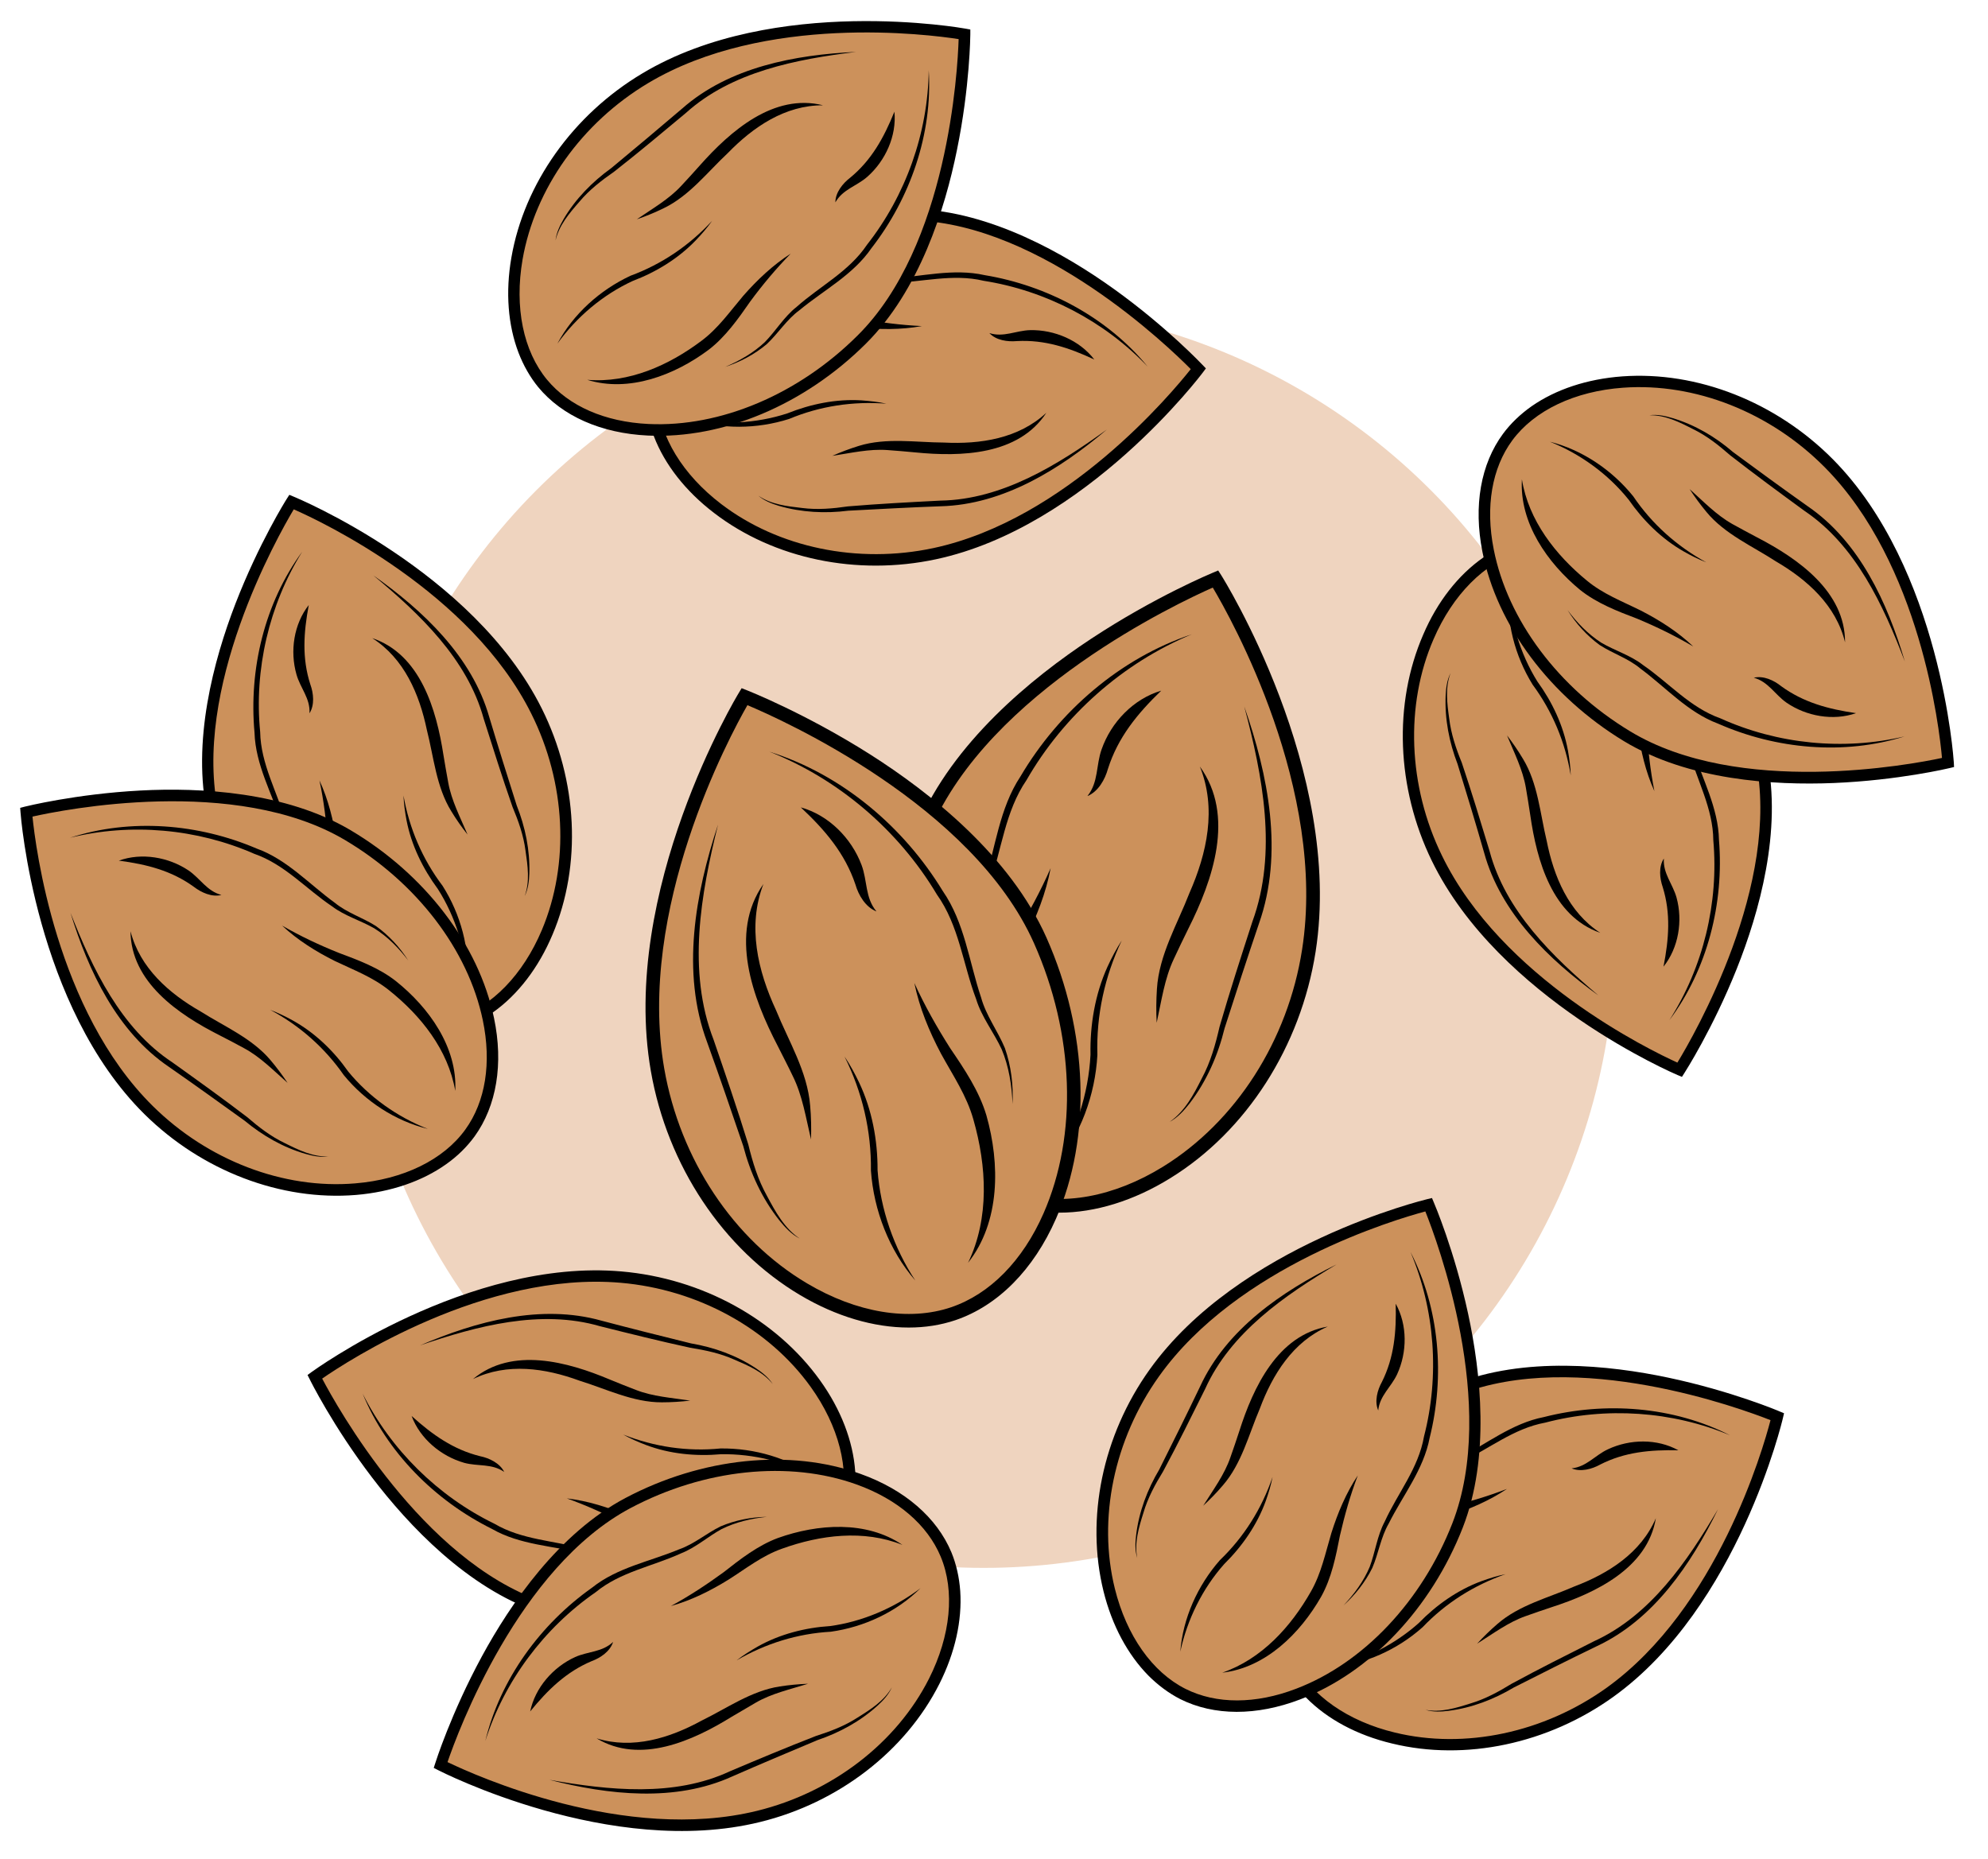 <?xml version="1.0" encoding="utf-8"?>
<!-- Generator: Adobe Illustrator 26.2.1, SVG Export Plug-In . SVG Version: 6.00 Build 0)  -->
<svg version="1.1" id="Layer_1" xmlns="http://www.w3.org/2000/svg" xmlns:xlink="http://www.w3.org/1999/xlink" x="0px" y="0px"
	 viewBox="0 0 161.61 151.13" style="enable-background:new 0 0 161.61 151.13;" xml:space="preserve">
<style type="text/css">
	.st0{fill:#F3E1D7;}
	.st1{fill:#E5D4CF;}
	.st2{fill:#C2D4C5;}
	.st3{fill:#E0D0CA;}
	.st4{fill:#E2EFDA;}
	.st5{fill:#F4EDD7;}
	.st6{fill:#E5DFDC;}
	.st7{fill:#FFF2D8;}
	.st8{fill:#F7F5D5;}
	.st9{fill:#DBD5E0;}
	.st10{fill:#EFC7AC;}
	.st11{fill:#EED5BE;}
	.st12{fill:#EFDED0;}
	.st13{fill:#CFE4CA;}
	.st14{fill:#F6ECC6;}
	.st15{fill:#D0DDC7;}
	.st16{fill:#E3E8C8;}
	.st17{fill:#D6DCE5;}
	.st18{fill:#E9D5C8;}
	.st19{fill:#EFD4BF;}
	.st20{fill:#F7E4C1;}
	.st21{fill:#F2DDE4;}
	.st22{fill:#DFDAE9;}
	.st23{fill:#F7F0C1;}
	.st24{fill:#FFF8D8;}
	.st25{fill:#F0E1E7;}
	.st26{fill:#E8D0D3;}
	.st27{fill:#DCD2CB;}
	.st28{fill:#DBD9B9;}
	.st29{fill:#D2DBD2;}
	.st30{fill:#DBD4C0;}
	.st31{fill:#EFD9CA;}
	.st32{fill:#EFF3C6;}
	.st33{fill:#DDD2C8;}
	.st34{fill:#F2F1C7;}
	.st35{fill:#C2DBC4;}
	.st36{fill:#FFE4B8;}
	.st37{fill:#AED2B2;}
	.st38{fill:#FFD489;}
	.st39{fill:#D1E8C5;}
	.st40{fill:#57B675;}
	.st41{fill:#95CC8F;}
	.st42{fill:#FDE3E0;}
	.st43{fill:#F4DE5C;}
	.st44{fill:#EFB5AF;}
	.st45{fill:#9FD3A2;}
	.st46{fill:#78C184;}
	.st47{fill:#FEF7BC;}
	.st48{fill:#FFFFFF;}
	.st49{fill:#A7D2AB;}
	.st50{fill:#F7E783;}
	.st51{fill:#EEEEBE;}
	.st52{fill:#A8BF7B;}
	.st53{fill:#82B183;}
	.st54{fill:#D3DB82;}
	.st55{fill:#E2D6C0;}
	.st56{fill:#D6B074;}
	.st57{fill:#E5D17A;}
	.st58{fill:#EACEDD;}
	.st59{fill:#91BF7A;}
	.st60{fill:#F49AC1;}
	.st61{fill:#67C076;}
	.st62{fill:#8CBF99;}
	.st63{fill:#A5A5A5;}
	.st64{fill:none;}
	.st65{fill:#C2C1C0;}
	.st66{fill:#DDCD80;}
	.st67{fill:#FDD9C0;}
	.st68{fill:#E9EA79;}
	.st69{fill:#70A36C;}
	.st70{fill:#4CA446;}
	.st71{fill:#FBB783;}
	.st72{fill:#A88A5D;}
	.st73{fill:#F4ECC9;}
	.st74{fill:#A3CA61;}
	.st75{fill:#F4E382;}
	.st76{fill:#BF4D31;}
	.st77{fill:#BDD16A;}
	.st78{fill:#829E71;}
	.st79{fill:#AA675F;}
	.st80{fill:#FED39D;}
	.st81{fill:#F6B584;}
	.st82{fill:#F9AD82;}
	.st83{fill:#BFB279;}
	.st84{fill:#91B0A1;}
	.st85{fill:#B7B77D;}
	.st86{fill:#9D834A;}
	.st87{fill:#B7BD63;}
	.st88{fill:#DBD1CA;}
	.st89{fill:#8CA15E;}
	.st90{fill:#C38762;}
	.st91{fill:#E07C88;}
	.st92{fill:none;stroke:#000000;stroke-width:2;stroke-linecap:round;stroke-linejoin:round;stroke-miterlimit:10;}
	.st93{fill:#DCD586;}
	.st94{fill:#DD8A98;}
	.st95{fill:#E8B3C1;}
	.st96{fill:#F9EEC0;}
	.st97{fill:#F7EBBF;}
	.st98{fill:#FCE67A;}
	.st99{fill:#CAD1BF;}
	.st100{fill:#725D42;}
	.st101{fill:#6D894D;}
	.st102{fill:#ECE0CC;}
	.st103{fill:#917F61;}
	.st104{fill:#A09078;}
	.st105{fill:#E5CDA1;}
	.st106{fill:#A8C967;}
	.st107{fill:#FEF293;}
	.st108{fill:#DDC457;}
	.st109{fill:#E2E2B3;}
	.st110{fill:#967657;}
	.st111{fill:#C57E2C;}
	.st112{fill:#83B16A;}
	.st113{fill:#5E9C42;}
	.st114{fill:#CCD56C;}
	.st115{fill:#F8EF74;}
	.st116{fill:#6BB18A;}
	.st117{fill:#65AD84;}
	.st118{fill:#B1DAAC;}
	.st119{fill:#B7A6D1;}
	.st120{fill:#F4F1D4;}
	.st121{fill:#E8CDD6;}
	.st122{fill:#E39FAF;}
	.st123{fill:#9DB87E;}
	.st124{fill:#FDD0A7;}
	.st125{fill:#F7A168;}
	.st126{fill:#FFCE6E;}
	.st127{fill:#CC915B;}
	.st128{fill:#EDB28A;}
	.st129{fill:#89786E;}
	.st130{fill:#9FCC87;}
	.st131{fill:#EFD0D0;}
	.st132{fill:#7D9E74;}
	.st133{fill:#F59188;}
	.st134{fill:#F1ECCB;}
	.st135{fill:#9BC44D;}
	.st136{fill:#F7EF79;}
	.st137{fill:#659B7B;}
	.st138{fill:#8699BF;}
	.st139{fill:#AF9B7B;}
	.st140{fill:#BED379;}
	.st141{fill:#80AD54;}
	.st142{fill:#84AA6D;}
	.st143{fill:#B6D8A0;}
	.st144{fill:#F4DB72;}
	.st145{fill:#8DC983;}
	.st146{fill:#E5B17E;}
	.st147{fill:#D1A47C;}
	.st148{fill:#C5A07D;}
	.st149{fill:#EFB678;}
	.st150{fill:#68B27C;}
	.st151{fill:#EECE98;}
	.st152{fill:#EDA07A;}
	.st153{fill:#EF9E63;}
	.st154{fill:#8F8175;}
	.st155{fill:#86B287;}
	.st156{fill:#EBC992;}
	.st157{fill:#EFC8AD;}
	.st158{fill:#C0AFCE;}
	.st159{fill:#6CAA63;}
	.st160{fill:#A8D096;}
	.st161{fill:#C4C4C4;}
	.st162{fill:#F2F2B2;}
	.st163{fill:#94AB90;}
	.st164{fill:#AF8B72;}
	.st165{fill:#94AC91;}
	.st166{fill:#FFE3A6;}
	.st167{fill:#A0847A;}
	.st168{fill:#F9EFD8;}
	.st169{fill:#FBEAC2;}
	.st170{fill:#ADC9A1;}
	.st171{fill:#E5D99E;}
	.st172{fill:#97BF8E;}
	.st173{fill:#99CF8B;}
	.st174{fill:#B2D9A2;}
	.st175{fill:#93C6A5;}
	.st176{fill:#AC8269;}
	.st177{fill:#8E7E62;}
	.st178{fill:#639170;}
	.st179{fill:#BB8D72;}
	.st180{fill:#A08E82;}
	.st181{fill:#80B28C;}
	.st182{fill:#7C5A40;}
	.st183{fill:#E2BA9C;}
	.st184{fill:#F7D9CD;}
	.st185{fill:#EDB38C;}
	.st186{fill:#77685E;}
	.st187{fill:#8DC893;}
	.st188{fill:#DDC6BF;}
	.st189{fill:#D3BFBA;}
	.st190{fill:#9C6A51;}
	.st191{fill:#AD8977;}
	.st192{fill:#AA755E;}
	.st193{fill:#EFD5E7;}
	.st194{fill:#E5A8CC;}
	.st195{fill:#996E82;}
	.st196{fill:#A4C49B;}
	.st197{fill:#D9E8F3;}
	.st198{fill:#B9CFE9;}
	.st199{fill:#8FADD8;}
	.st200{fill:#F4E4EA;}
	.st201{fill:#EFCEDA;}
	.st202{fill:#D8A7B5;}
	.st203{fill:#E5F2E6;}
	.st204{fill:#D0E9D4;}
	.st205{fill:#ACD1B4;}
	.st206{fill:#F4EFD4;}
	.st207{fill:#F7F5DB;}
	.st208{fill:#EFEFAD;}
	.st209{fill:#F7F6DB;}
	.st210{fill:#EFEFAE;}
	.st211{fill:#DBF0EE;}
	.st212{fill:#FCEDD7;}
	.st213{fill:#D3C4B4;}
	.st214{fill:#7D6853;}
	.st215{fill:#ECE9DE;}
	.st216{fill:#A08E77;}
	.st217{fill:#F3E2D4;}
	.st218{fill:#D6A87B;}
	.st219{fill:#DDB690;}
	.st220{fill:#F0CA6F;}
	.st221{fill:#F0D7A0;}
	.st222{fill:#F7DA9F;}
	.st223{fill:#DFEDF3;}
	.st224{fill:#92C2E8;}
	.st225{fill:#C1DDED;}
	.st226{fill:#8DD5E3;}
	.st227{fill:#B8E2E0;}
	.st228{fill:#ADDCF6;}
</style>
<circle class="st19" cx="79.96" cy="76.12" r="51.35"/>
<g>
	<g>
		<g>
			<path class="st127" d="M75.12,67.3c-5.7,13.45-1.05,27.46,7.59,30.22s21.43-5.82,23.69-20.23c2.3-14.67-7.59-30.22-7.59-30.22
				S80.53,54.54,75.12,67.3z"/>
			<path d="M86.12,98.59c-1.25,0-2.45-0.18-3.58-0.54c-3.47-1.11-6.42-3.98-8.31-8.09c-3.03-6.61-2.89-15.16,0.38-22.87
				c2.85-6.72,9.23-11.95,14.08-15.15c5.23-3.45,9.87-5.36,9.91-5.38l0.43-0.18l0.25,0.39c0.1,0.16,9.97,15.9,7.67,30.6
				c-1.21,7.71-5.62,14.6-11.82,18.42C92.16,97.63,89.02,98.59,86.12,98.59z M98.59,47.77C95.81,49,80.43,56.2,75.63,67.52l0,0
				c-3.15,7.43-3.3,15.65-0.39,21.97c1.76,3.82,4.47,6.49,7.64,7.5c3.44,1.1,7.69,0.32,11.67-2.14c5.92-3.66,10.15-10.25,11.3-17.65
				C107.89,64.2,100.09,50.29,98.59,47.77z"/>
		</g>
		<g>
			<path d="M101.15,57.44c1.95,5.57,3.22,11.93,1.19,17.66c-0.96,2.83-1.88,5.66-2.79,8.5c-0.54,2.2-1.45,4.28-2.83,6.09
				c-0.46,0.59-0.98,1.17-1.64,1.52c1.24-0.85,1.96-2.23,2.62-3.54c0.71-1.32,1.11-2.75,1.44-4.19c0.83-2.87,1.75-5.71,2.67-8.55
				C103.87,69.3,102.64,63.06,101.15,57.44L101.15,57.44z"/>
		</g>
		<g>
			<path d="M96.88,51.57c-5.6,2.33-10.41,6.59-13.43,11.85c-1.76,2.57-2.01,5.67-3.04,8.55c-0.43,1.49-1.4,2.73-2.01,4.12
				c-0.55,1.4-0.77,2.94-0.8,4.46c-0.1-1.53,0.06-3.08,0.54-4.56c0.56-1.43,1.48-2.66,1.86-4.17c0.93-2.91,1.23-6.09,2.96-8.7
				C86.07,57.85,91.04,53.52,96.88,51.57L96.88,51.57z"/>
		</g>
		<g>
			<path d="M81.43,93.4c-2.67-3.28-2.73-8-1.69-11.95c0.55-2,1.72-3.8,2.84-5.51c1.05-1.72,2.01-3.49,2.83-5.36
				c-0.38,2.02-1.14,3.95-2.07,5.78c-0.95,1.81-2.02,3.43-2.53,5.4C79.79,85.56,79.62,89.79,81.43,93.4L81.43,93.4z"/>
		</g>
		<g>
			<path d="M97.54,62.32c2.89,3.99,1.05,9.24-0.95,13.21c-0.4,0.82-0.8,1.63-1.17,2.44c-0.75,1.59-1,3.39-1.39,5.18
				c-0.05-0.92-0.04-1.83,0.02-2.75c0.17-2.77,1.67-5.28,2.64-7.79C98.12,69.37,98.92,65.73,97.54,62.32L97.54,62.32z"/>
		</g>
		<g>
			<path d="M85.75,94.78c1.7-2.69,2.74-5.86,2.9-9.03c-0.05-2.42,0.37-4.92,1.38-7.15c0.34-0.74,0.72-1.46,1.16-2.14
				c-1.39,2.93-2.08,6.09-1.98,9.31C89.03,89.02,87.84,92.28,85.75,94.78L85.75,94.78z"/>
		</g>
		<g>
			<path d="M94.4,56.15c-1.96,1.89-3.52,3.81-4.33,6.35c-0.24,0.87-0.79,1.86-1.67,2.22c0.91-1.13,0.69-2.5,1.15-3.79
				C90.32,58.72,92.14,56.82,94.4,56.15L94.4,56.15z"/>
		</g>
	</g>
	<g>
		<g>
			<path class="st127" d="M84.56,76.46c5.93,13.35,1.52,27.44-7.07,30.35s-21.53-5.45-24.04-19.82
				c-2.55-14.63,7.07-30.35,7.07-30.35S78.93,63.79,84.56,76.46z"/>
			<path d="M73.87,107.93c-2.83,0-5.9-0.9-8.83-2.64c-6.26-3.72-10.79-10.53-12.13-18.21c-2.56-14.66,7.04-30.57,7.14-30.73
				l0.24-0.4l0.43,0.17c0.05,0.02,4.71,1.85,10.01,5.21c4.91,3.12,11.37,8.23,14.34,14.9l0,0c3.4,7.66,3.69,16.2,0.77,22.86
				c-1.82,4.14-4.72,7.07-8.17,8.24C76.48,107.73,75.21,107.93,73.87,107.93z M60.76,57.33C59.3,59.88,51.74,73.93,54,86.89
				c1.29,7.37,5.62,13.9,11.61,17.45c4.02,2.39,8.29,3.1,11.71,1.94c3.15-1.07,5.82-3.78,7.51-7.63c2.8-6.38,2.51-14.59-0.77-21.96
				l0,0C79.06,65.45,63.57,58.51,60.76,57.33z"/>
		</g>
		<g>
			<g>
				<path class="st127" d="M58.37,67.04c0,0-3.32,9.97-0.91,16.77c1.76,4.98,2.85,8.32,3.31,9.74c0.11,0.34,0.16,0.69,0.26,1.04
					c0.31,1.06,2.13,5.11,3.99,6.11"/>
			</g>
			<g>
				<path d="M58.37,67.04c-1.4,5.65-2.52,11.91-0.36,17.49c0.97,2.83,1.94,5.65,2.82,8.51c0.35,1.44,0.78,2.86,1.51,4.17
					c0.69,1.29,1.43,2.67,2.68,3.49c-0.67-0.34-1.2-0.91-1.67-1.49c-1.41-1.78-2.36-3.85-2.93-6.04c-0.96-2.82-1.93-5.65-2.94-8.45
					C55.36,79.03,56.52,72.65,58.37,67.04L58.37,67.04z"/>
			</g>
		</g>
		<g>
			<g>
				<path class="st127" d="M62.54,61.11c0,0,9.01,2.68,14.38,12.32c0.7,1.27,1.23,2.62,1.56,4.03c0.44,1.83,1.26,4.8,2.34,6.38
					c1.63,2.38,1.49,5.93,1.49,5.93"/>
			</g>
			<g>
				<path d="M62.54,61.11c5.87,1.84,10.91,6.09,14.1,11.33c1.78,2.57,2.14,5.75,3.11,8.64c0.41,1.5,1.35,2.71,1.94,4.13
					c0.51,1.47,0.7,3.02,0.62,4.55c-0.05-1.52-0.3-3.06-0.88-4.45c-0.64-1.38-1.63-2.61-2.08-4.09c-1.08-2.86-1.38-5.96-3.19-8.5
					C73.06,67.52,68.18,63.34,62.54,61.11L62.54,61.11z"/>
			</g>
		</g>
		<g>
			<g>
				<path class="st127" d="M78.7,102.66c0,0,2.64-3.43,1.38-10.14c-0.37-1.96-1.15-3.83-2.24-5.51c-1.07-1.64-2.6-4.27-3.51-7.09"/>
			</g>
			<g>
				<path d="M78.7,102.66c1.75-3.64,1.51-7.86,0.43-11.64c-0.55-1.96-1.65-3.56-2.63-5.35c-0.96-1.81-1.76-3.74-2.17-5.75
					c0.85,1.86,1.84,3.61,2.92,5.31c1.15,1.69,2.35,3.47,2.94,5.46C81.3,94.61,81.32,99.34,78.7,102.66L78.7,102.66z"/>
			</g>
		</g>
		<g>
			<g>
				<path class="st127" d="M62.06,71.87c0,0-2.45,3.71,0.28,9.94c2.72,6.23,3.07,5.54,3.59,10.82"/>
			</g>
			<g>
				<path d="M62.06,71.87c-1.32,3.43-0.46,7.06,1.03,10.27c1.01,2.49,2.55,4.98,2.77,7.75c0.08,0.92,0.1,1.83,0.07,2.75
					c-0.42-1.78-0.7-3.58-1.48-5.15c-0.38-0.8-0.8-1.6-1.21-2.42C61.18,81.12,59.24,75.9,62.06,71.87L62.06,71.87z"/>
			</g>
		</g>
		<g>
			<g>
				<path class="st127" d="M74.41,104.11c0,0-2.06-2.4-3.02-6.69c-0.24-1.07-0.33-2.16-0.34-3.25c-0.02-1.53-0.34-4.71-2.39-8.28"/>
			</g>
			<g>
				<path d="M74.41,104.11c-2.13-2.46-3.38-5.7-3.61-8.94c0.04-3.23-0.7-6.38-2.15-9.28c0.45,0.67,0.84,1.39,1.19,2.12
					c1.05,2.21,1.51,4.7,1.5,7.13C71.57,98.3,72.66,101.45,74.41,104.11L74.41,104.11z"/>
			</g>
		</g>
		<g>
			<g>
				<path class="st127" d="M65.1,65.64c0,0,2.68,1.33,4.2,4.31c0.34,0.66,0.55,1.37,0.72,2.09c0.13,0.56,0.46,1.5,1.24,2.07"/>
			</g>
			<g>
				<path d="M65.1,65.64c2.26,0.63,4.12,2.5,4.94,4.69c0.48,1.28,0.28,2.66,1.21,3.77c-0.89-0.35-1.46-1.32-1.71-2.19
					C68.69,69.39,67.09,67.5,65.1,65.64L65.1,65.64z"/>
			</g>
		</g>
	</g>
</g>
<g>
	<g>
		<g>
			<path class="st127" d="M74.42,17.45c-12.27-0.44-21.87,7.42-21.45,15.03c0.43,7.61,11,15.08,23,12.53
				c12.21-2.6,21.45-15.03,21.45-15.03S86.06,17.87,74.42,17.45z"/>
			<path d="M53.16,35.48c-0.37-0.98-0.6-1.98-0.65-2.97c-0.17-3.06,1.2-6.24,3.86-8.95c4.28-4.36,11.03-6.82,18.07-6.57
				c6.13,0.22,12.15,3.66,16.12,6.51c4.28,3.07,7.17,6.14,7.2,6.17l0.27,0.28l-0.23,0.31c-0.09,0.13-9.49,12.6-21.72,15.21
				c-6.42,1.37-13.15-0.03-18.01-3.75C55.72,39.93,54.03,37.75,53.16,35.48z M96.8,30.01C95,28.19,84.73,18.28,74.4,17.92l0,0
				c-6.78-0.24-13.27,2.11-17.37,6.29c-2.48,2.53-3.75,5.46-3.59,8.25c0.17,3.03,2.06,6.13,5.19,8.52
				c4.65,3.55,11.1,4.89,17.25,3.58C86.7,42.24,95.27,31.94,96.8,30.01z"/>
		</g>
		<g>
			<path d="M89.98,34.92c-3.78,3.2-8.4,6.11-13.51,6.24c-2.51,0.09-5.01,0.23-7.51,0.36c-1.88,0.24-3.8,0.14-5.63-0.39
				c-0.6-0.18-1.21-0.42-1.68-0.83c1.04,0.72,2.34,0.86,3.56,1c1.25,0.16,2.49,0.05,3.72-0.13c2.5-0.21,5.01-0.34,7.52-0.47
				C81.48,40.62,86.01,37.78,89.98,34.92L89.98,34.92z"/>
		</g>
		<g>
			<path d="M93.3,29.81c-3.51-3.7-8.3-6.19-13.33-6.98c-2.55-0.61-5.06,0.13-7.63,0.18c-1.3,0.11-2.56-0.28-3.84-0.34
				c-1.27-0.01-2.54,0.27-3.74,0.71c1.17-0.54,2.44-0.88,3.74-0.94c1.29,0.01,2.53,0.36,3.83,0.21c2.56-0.15,5.15-0.86,7.72-0.28
				C85.13,23.21,90.02,25.81,93.3,29.81L93.3,29.81z"/>
		</g>
		<g>
			<path d="M55.83,30.24c1.77-3.08,5.46-4.55,8.87-4.92c1.73-0.17,3.5,0.21,5.18,0.58c1.66,0.31,3.34,0.53,5.06,0.61
				c-1.7,0.31-3.45,0.29-5.16,0.11c-1.7-0.2-3.3-0.55-5-0.37C61.48,26.6,58.12,27.73,55.83,30.24L55.83,30.24z"/>
		</g>
		<g>
			<path d="M85.06,33.56c-2.26,3.46-6.94,3.59-10.66,3.22c-0.76-0.07-1.52-0.14-2.26-0.19c-1.47-0.11-2.96,0.24-4.48,0.47
				c0.7-0.31,1.42-0.58,2.16-0.81c2.23-0.69,4.65-0.28,6.91-0.27C79.7,36.13,82.8,35.66,85.06,33.56L85.06,33.56z"/>
		</g>
		<g>
			<path d="M56.04,34.04c2.62,0.53,5.42,0.4,7.96-0.43c1.89-0.76,3.98-1.19,6.03-1.06c0.68,0.05,1.36,0.12,2.03,0.27
				c-2.71-0.21-5.4,0.19-7.91,1.24C61.54,34.89,58.62,34.93,56.04,34.04L56.04,34.04z"/>
		</g>
		<g>
			<path d="M88.96,29.23c-2.07-0.97-4.04-1.62-6.29-1.5c-0.76,0.07-1.7-0.06-2.24-0.65c1.16,0.37,2.17-0.21,3.32-0.24
				C85.71,26.8,87.76,27.66,88.96,29.23L88.96,29.23z"/>
		</g>
	</g>
	<g>
		<g>
			<path class="st127" d="M70.07,27.61c-8.7,8.66-21.08,9.43-25.94,3.56s-2.19-18.54,8.35-24.82c10.72-6.39,25.94-3.56,25.94-3.56
				S78.32,19.39,70.07,27.61z"/>
			<path d="M42.15,28.67c-0.85-2.23-1.07-4.9-0.58-7.72c1.04-6.03,5.02-11.63,10.66-14.99C62.97-0.46,78.34,2.3,78.5,2.33l0.38,0.07
				l0,0.39c0,0.04-0.03,4.26-1.09,9.42c-0.97,4.79-3.05,11.4-7.4,15.73l0,0c-4.99,4.97-11.61,7.76-17.72,7.47
				c-3.8-0.18-6.97-1.58-8.92-3.94C43.09,30.66,42.55,29.71,42.15,28.67z M77.93,3.18C75.5,2.8,62.2,1.08,52.7,6.75
				c-5.4,3.22-9.22,8.59-10.22,14.35c-0.67,3.88,0.06,7.44,1.99,9.77c1.78,2.15,4.71,3.43,8.24,3.6c5.85,0.28,12.21-2.41,17.01-7.2
				l0,0C77.06,19.99,77.85,5.74,77.93,3.18z"/>
		</g>
		<g>
			<g>
				<path class="st127" d="M69.59,4.22c0,0-8.82,0.39-13.44,4.32c-3.38,2.88-5.67,4.74-6.65,5.52c-0.24,0.19-0.5,0.34-0.74,0.52
					c-0.74,0.56-3.38,3.21-3.6,4.97"/>
			</g>
			<g>
				<path d="M69.59,4.22c-4.85,0.6-10.11,1.6-13.84,4.97c-1.93,1.61-3.85,3.22-5.83,4.77c-1.02,0.71-2.01,1.47-2.82,2.44
					c-0.81,0.93-1.66,1.92-1.94,3.15c0.07-0.63,0.35-1.21,0.67-1.76c0.97-1.64,2.32-3.01,3.86-4.12c1.93-1.6,3.85-3.21,5.76-4.84
					C59.28,5.45,64.64,4.45,69.59,4.22L69.59,4.22z"/>
			</g>
		</g>
		<g>
			<g>
				<path class="st127" d="M75.5,5.71c0,0,0.6,7.88-5.35,14.99c-0.78,0.93-1.69,1.75-2.7,2.44c-1.3,0.89-3.39,2.43-4.3,3.76
					c-1.38,1.99-4.21,2.95-4.21,2.95"/>
			</g>
			<g>
				<path d="M75.5,5.71c0.32,5.17-1.5,10.4-4.66,14.47c-1.49,2.17-3.87,3.4-5.85,5.04c-1.05,0.77-1.72,1.88-2.66,2.76
					c-1,0.84-2.16,1.45-3.38,1.85c1.18-0.5,2.31-1.15,3.23-2.02c0.9-0.92,1.56-2.06,2.58-2.86c1.92-1.71,4.26-2.87,5.72-5.05
					C73.63,15.89,75.44,10.81,75.5,5.71L75.5,5.71z"/>
			</g>
		</g>
		<g>
			<g>
				<path class="st127" d="M47.74,30.88c0,0,3.49,1.05,8.37-1.96c1.43-0.88,2.67-2.05,3.65-3.41c0.96-1.33,2.57-3.32,4.52-4.89"/>
			</g>
			<g>
				<path d="M47.74,30.88c3.39,0.28,6.63-1.18,9.27-3.16c1.37-1.02,2.3-2.36,3.41-3.67c1.14-1.3,2.41-2.5,3.86-3.43
					c-1.2,1.23-2.29,2.53-3.29,3.89c-0.98,1.41-2.02,2.89-3.4,3.94C54.84,30.5,51.13,31.93,47.74,30.88L47.74,30.88z"/>
			</g>
		</g>
		<g>
			<g>
				<path class="st127" d="M66.91,8.56c0,0-3.65-0.81-7.72,3.2s-3.43,4.08-7.42,6.07"/>
			</g>
			<g>
				<path d="M66.91,8.56c-3.09-0.01-5.68,1.76-7.75,3.89c-1.65,1.54-3.14,3.5-5.25,4.5c-0.7,0.34-1.41,0.63-2.14,0.88
					c1.27-0.87,2.6-1.63,3.6-2.71c0.51-0.54,1.02-1.11,1.53-1.68C59.38,10.65,62.9,7.56,66.91,8.56L66.91,8.56z"/>
			</g>
		</g>
		<g>
			<g>
				<path class="st127" d="M45.31,27.94c0,0,1.27-2.34,4.34-4.38c0.77-0.51,1.6-0.91,2.45-1.24c1.19-0.47,3.6-1.68,5.78-4.36"/>
			</g>
			<g>
				<path d="M45.31,27.94c1.29-2.41,3.46-4.36,5.94-5.52c2.55-0.94,4.8-2.47,6.64-4.47c-0.39,0.56-0.84,1.08-1.31,1.57
					c-1.42,1.49-3.24,2.6-5.14,3.32C49.01,23.96,46.87,25.77,45.31,27.94L45.31,27.94z"/>
			</g>
		</g>
		<g>
			<g>
				<path class="st127" d="M72.71,9.08c0,0-0.24,2.5-2.12,4.59c-0.42,0.46-0.91,0.85-1.42,1.2c-0.4,0.27-1.04,0.82-1.25,1.59"/>
			</g>
			<g>
				<path d="M72.71,9.08c0.19,1.97-0.73,3.99-2.2,5.29c-0.86,0.76-2,1.02-2.6,2.08c0-0.8,0.6-1.54,1.2-2
					C70.85,13.02,71.85,11.2,72.71,9.08L72.71,9.08z"/>
			</g>
		</g>
	</g>
</g>
<g>
	<g>
		<g>
			<path class="st127" d="M17.33,66.22c2.65,11.99,12.66,19.32,19.92,17s11.84-14.43,6.37-25.4c-5.58-11.17-19.92-17-19.92-17
				S14.82,54.84,17.33,66.22z"/>
			<path d="M40.11,82.28c-0.85,0.61-1.77,1.07-2.71,1.38c-2.92,0.93-6.34,0.4-9.63-1.49c-5.3-3.05-9.37-8.97-10.89-15.85
				c-1.32-5.99,0.5-12.68,2.26-17.24c1.9-4.91,4.14-8.48,4.17-8.52l0.21-0.33l0.36,0.15c0.15,0.06,14.58,6.03,20.16,17.22
				c2.93,5.87,3.26,12.74,0.88,18.37C43.78,78.69,42.09,80.87,40.11,82.28z M23.88,41.41c-1.31,2.2-8.33,14.62-6.1,24.71l0,0
				c1.46,6.62,5.37,12.32,10.44,15.24c3.07,1.76,6.22,2.27,8.88,1.41c2.89-0.92,5.42-3.53,6.95-7.16
				c2.27-5.39,1.95-11.97-0.86-17.59C38.26,48.12,26.14,42.4,23.88,41.41z"/>
		</g>
		<g>
			<path d="M30.35,46.78c4.05,2.86,8.02,6.6,9.42,11.51c0.72,2.4,1.47,4.79,2.23,7.18c0.7,1.77,1.09,3.64,1.03,5.55
				c-0.02,0.63-0.1,1.27-0.38,1.84c0.44-1.18,0.25-2.48,0.07-3.7c-0.16-1.25-0.58-2.42-1.06-3.57c-0.83-2.37-1.58-4.77-2.34-7.16
				C37.99,53.58,34.11,49.9,30.35,46.78L30.35,46.78z"/>
		</g>
		<g>
			<path d="M24.57,44.85c-2.7,4.33-3.92,9.59-3.42,14.66c0.05,2.62,1.39,4.86,2.09,7.34c0.43,1.23,0.37,2.55,0.63,3.81
				c0.31,1.23,0.9,2.39,1.63,3.45c-0.81-1-1.46-2.14-1.85-3.39c-0.31-1.25-0.28-2.54-0.75-3.76c-0.78-2.44-2.13-4.77-2.21-7.4
				C20.22,54.41,21.51,49.02,24.57,44.85L24.57,44.85z"/>
		</g>
		<g>
			<path d="M34.37,81.02c-3.43-0.94-5.77-4.15-6.98-7.36c-0.6-1.63-0.67-3.44-0.74-5.16c-0.12-1.69-0.32-3.37-0.68-5.05
				c0.72,1.56,1.14,3.26,1.4,4.97c0.23,1.7,0.29,3.33,0.89,4.93C29.43,76.45,31.37,79.42,34.37,81.02L34.37,81.02z"/>
		</g>
		<g>
			<path d="M30.26,51.88c3.92,1.32,5.22,5.82,5.79,9.51c0.13,0.76,0.25,1.51,0.39,2.24c0.26,1.45,0.97,2.81,1.57,4.22
				c-0.48-0.6-0.92-1.23-1.32-1.89c-1.23-1.98-1.43-4.43-1.99-6.62C34.09,56.43,32.86,53.54,30.26,51.88L30.26,51.88z"/>
		</g>
		<g>
			<path d="M38,79.86c-0.15-2.67-0.98-5.35-2.41-7.59c-1.21-1.64-2.15-3.55-2.54-5.57c-0.13-0.67-0.22-1.35-0.25-2.03
				c0.47,2.68,1.54,5.18,3.18,7.35C37.44,74.32,38.21,77.13,38,79.86L38,79.86z"/>
		</g>
		<g>
			<path d="M25.1,49.19c-0.42,2.25-0.56,4.32,0.13,6.46c0.26,0.71,0.36,1.66-0.07,2.34c0.07-1.22-0.75-2.05-1.06-3.16
				C23.56,52.94,23.88,50.75,25.1,49.19L25.1,49.19z"/>
		</g>
	</g>
	<g>
		<g>
			<path class="st127" d="M28.26,67.89c10.57,6.25,14.41,18.05,9.95,24.22c-4.47,6.18-17.4,6.76-26.12-1.86
				c-8.87-8.77-9.95-24.22-9.95-24.22S18.23,61.96,28.26,67.89z"/>
			<path d="M36.27,94.65c-1.94,1.38-4.48,2.26-7.33,2.5c-6.1,0.5-12.52-1.95-17.19-6.56c-8.9-8.8-10.07-24.37-10.08-24.52
				l-0.03-0.39l0.38-0.1c0.04-0.01,4.13-1.03,9.39-1.31c4.88-0.26,11.8,0.1,17.08,3.22l0,0c6.06,3.59,10.42,9.3,11.67,15.28
				c0.78,3.72,0.21,7.14-1.58,9.62C37.96,93.24,37.19,94,36.27,94.65z M2.64,66.39c0.25,2.45,1.91,15.76,9.78,23.53
				c4.47,4.42,10.62,6.78,16.45,6.29c3.92-0.32,7.19-1.92,8.96-4.38c1.64-2.27,2.14-5.42,1.42-8.88
				c-1.19-5.73-5.39-11.21-11.23-14.67l0,0C19.13,63.03,5.13,65.83,2.64,66.39z"/>
		</g>
		<g>
			<g>
				<path class="st127" d="M5.73,74.21c0,0,2.59,8.44,7.55,11.93c3.64,2.55,6.01,4.3,7.01,5.06c0.24,0.18,0.45,0.4,0.69,0.58
					c0.73,0.58,3.95,2.47,5.71,2.24"/>
			</g>
			<g>
				<path d="M5.73,74.21c1.79,4.55,4.08,9.39,8.28,12.16c2.04,1.46,4.08,2.92,6.08,4.45c0.94,0.81,1.93,1.58,3.07,2.12
					c1.1,0.55,2.28,1.13,3.54,1.08c-0.63,0.09-1.26-0.04-1.87-0.21c-1.83-0.53-3.49-1.49-4.95-2.7c-2.03-1.46-4.07-2.93-6.13-4.36
					C9.51,83.88,7.19,78.95,5.73,74.21L5.73,74.21z"/>
			</g>
		</g>
		<g>
			<g>
				<path class="st127" d="M5.69,68.11c0,0,7.48-2.56,15.85,1.43c1.1,0.52,2.12,1.2,3.03,2c1.19,1.04,3.21,2.67,4.71,3.23
					c2.28,0.84,3.91,3.33,3.91,3.33"/>
			</g>
			<g>
				<path d="M5.69,68.11c4.92-1.6,10.44-1.15,15.18,0.88c2.47,0.89,4.27,2.9,6.34,4.4c1.01,0.83,2.25,1.2,3.34,1.89
					c1.06,0.76,1.95,1.73,2.64,2.81c-0.78-1.02-1.69-1.95-2.77-2.62c-1.11-0.64-2.39-1-3.42-1.78c-2.13-1.43-3.85-3.41-6.32-4.27
					C16.02,67.37,10.64,66.89,5.69,68.11L5.69,68.11z"/>
			</g>
		</g>
		<g>
			<g>
				<path class="st127" d="M37.01,88.69c0,0,0.14-3.64-4-7.61c-1.21-1.16-2.65-2.07-4.22-2.68c-1.53-0.6-3.86-1.66-5.86-3.15"/>
			</g>
			<g>
				<path d="M37.01,88.69c-0.58-3.35-2.8-6.12-5.38-8.18c-1.33-1.07-2.86-1.64-4.41-2.38c-1.54-0.77-3.03-1.7-4.29-2.88
					c1.49,0.86,3.02,1.58,4.59,2.21c1.61,0.6,3.3,1.23,4.67,2.31C34.87,81.91,37.19,85.14,37.01,88.69L37.01,88.69z"/>
			</g>
		</g>
		<g>
			<g>
				<path class="st127" d="M10.61,75.71c0,0,0.13,3.73,5.03,6.67s4.81,2.3,7.73,5.66"/>
			</g>
			<g>
				<path d="M10.61,75.71c0.77,2.99,3.13,5.06,5.71,6.53c1.91,1.21,4.17,2.17,5.67,3.95c0.5,0.59,0.96,1.21,1.39,1.85
					c-1.16-1.02-2.22-2.11-3.52-2.81c-0.65-0.36-1.33-0.71-2.01-1.06C14.51,82.48,10.64,79.85,10.61,75.71L10.61,75.71z"/>
			</g>
		</g>
		<g>
			<g>
				<path class="st127" d="M34.78,91.78c0,0-2.58-0.64-5.33-3.11c-0.68-0.61-1.28-1.32-1.82-2.06c-0.75-1.04-2.53-3.06-5.67-4.51"/>
			</g>
			<g>
				<path d="M34.78,91.78c-2.66-0.65-5.09-2.25-6.83-4.37c-1.55-2.23-3.59-4.03-5.99-5.31c0.64,0.24,1.25,0.54,1.85,0.87
					c1.8,1,3.33,2.48,4.5,4.15C30,89.18,32.29,90.81,34.78,91.78L34.78,91.78z"/>
			</g>
		</g>
		<g>
			<g>
				<path class="st127" d="M9.66,69.97c0,0,2.48-0.4,4.97,0.9c0.55,0.29,1.05,0.67,1.51,1.08c0.37,0.32,1.05,0.8,1.85,0.81"/>
			</g>
			<g>
				<path d="M9.66,69.97c1.86-0.67,4.04-0.29,5.67,0.8c0.95,0.65,1.49,1.68,2.67,1.99c-0.78,0.2-1.64-0.2-2.24-0.66
					C13.94,70.78,11.93,70.27,9.66,69.97L9.66,69.97z"/>
			</g>
		</g>
	</g>
</g>
<g>
	<g>
		<g>
			<path class="st127" d="M118.39,112.97c-11.41,4.53-17.04,15.59-13.59,22.39c3.45,6.79,16.14,9.38,26.09,2.22
				c10.13-7.29,13.59-22.39,13.59-22.39S129.21,108.66,118.39,112.97z"/>
			<path d="M106.18,138.02c-0.74-0.75-1.34-1.57-1.79-2.46c-1.39-2.73-1.41-6.19-0.07-9.75c2.16-5.72,7.35-10.68,13.9-13.28
				c5.7-2.27,12.6-1.54,17.38-0.53c5.16,1.09,9.04,2.73,9.07,2.75l0.36,0.15l-0.09,0.38c-0.03,0.15-3.62,15.35-13.77,22.66
				c-5.32,3.83-12.05,5.26-18,3.81C110.31,141.07,107.89,139.76,106.18,138.02z M143.93,115.46c-2.38-0.94-15.77-5.88-25.37-2.06
				l0,0c-6.3,2.51-11.3,7.27-13.37,12.75c-1.25,3.31-1.24,6.5,0.03,9c1.37,2.7,4.35,4.79,8.18,5.71c5.68,1.38,12.12,0.01,17.23-3.66
				C139.6,130.73,143.31,117.85,143.93,115.46z"/>
		</g>
		<g>
			<path d="M139.66,122.7c-2.18,4.46-5.23,8.98-9.86,11.14c-2.26,1.09-4.5,2.22-6.73,3.35c-1.63,0.97-3.42,1.66-5.31,1.9
				c-0.62,0.08-1.27,0.11-1.88-0.08c1.24,0.24,2.49-0.15,3.66-0.52c1.21-0.36,2.3-0.96,3.36-1.61c2.21-1.2,4.45-2.32,6.69-3.45
				C134.17,131.34,137.18,126.92,139.66,122.7L139.66,122.7z"/>
		</g>
		<g>
			<path d="M140.64,116.69c-4.7-1.97-10.09-2.33-15.02-1.03c-2.58,0.47-4.58,2.15-6.91,3.24c-1.14,0.62-2.46,0.77-3.66,1.23
				c-1.17,0.5-2.22,1.27-3.14,2.16c0.85-0.96,1.88-1.78,3.05-2.37c1.18-0.51,2.47-0.69,3.59-1.35c2.29-1.17,4.37-2.86,6.95-3.36
				C130.51,113.93,136.03,114.34,140.64,116.69L140.64,116.69z"/>
		</g>
		<g>
			<path d="M106.51,132.15c0.38-3.53,3.17-6.36,6.14-8.07c1.52-0.85,3.29-1.21,4.97-1.55c1.65-0.38,3.27-0.86,4.88-1.48
				c-1.43,0.96-3.04,1.65-4.68,2.18c-1.64,0.5-3.24,0.82-4.72,1.67C110.22,126.54,107.6,128.94,106.51,132.15L106.51,132.15z"/>
		</g>
		<g>
			<path d="M134.61,123.43c-0.68,4.08-4.91,6.08-8.46,7.23c-0.73,0.24-1.45,0.49-2.15,0.74c-1.39,0.49-2.61,1.41-3.92,2.23
				c0.52-0.57,1.07-1.1,1.66-1.61c1.76-1.53,4.14-2.12,6.22-3.03C130.73,127.94,133.39,126.27,134.61,123.43L134.61,123.43z"/>
		</g>
		<g>
			<path d="M108.23,135.55c2.61-0.57,5.12-1.82,7.11-3.6c1.42-1.46,3.16-2.69,5.09-3.4c0.64-0.23,1.3-0.44,1.96-0.57
				c-2.57,0.9-4.87,2.35-6.74,4.31C113.61,134.11,110.96,135.32,108.23,135.55L108.23,135.55z"/>
		</g>
		<g>
			<path d="M136.44,117.91c-2.29-0.05-4.36,0.14-6.36,1.16c-0.66,0.37-1.58,0.62-2.32,0.31c1.22-0.13,1.91-1.07,2.95-1.55
				C132.49,116.99,134.71,116.95,136.44,117.91L136.44,117.91z"/>
		</g>
	</g>
	<g>
		<g>
			<path class="st127" d="M118.49,124.02c-4.48,11.43-15.51,17.12-22.32,13.7s-9.46-16.09-2.34-26.08
				c7.24-10.16,22.32-13.7,22.32-13.7S122.74,113.17,118.49,124.02z"/>
			<path d="M93.35,136.22c-1.67-1.7-2.95-4.06-3.64-6.84c-1.47-5.94-0.08-12.67,3.73-18.01c7.26-10.19,22.44-13.84,22.59-13.88
				l0.38-0.09l0.15,0.36c0.02,0.04,1.68,3.91,2.79,9.06c1.03,4.77,1.79,11.67-0.44,17.38l0,0c-2.57,6.56-7.51,11.78-13.21,13.96
				c-3.55,1.36-7.01,1.35-9.75-0.02C95.01,137.66,94.14,137.01,93.35,136.22z M115.87,98.49c-2.38,0.64-15.25,4.41-21.66,13.42
				c-3.65,5.12-4.99,11.57-3.58,17.25c0.95,3.82,3.04,6.79,5.75,8.15c2.5,1.25,5.69,1.25,9-0.02c5.47-2.09,10.21-7.12,12.68-13.43
				l0,0C121.82,114.23,116.82,100.86,115.87,98.49z"/>
		</g>
		<g>
			<g>
				<path class="st127" d="M108.65,102.8c0,0-7.92,3.91-10.57,9.36c-1.94,4-3.29,6.62-3.87,7.73c-0.14,0.27-0.32,0.51-0.47,0.77
					c-0.45,0.81-1.8,4.29-1.29,5.99"/>
			</g>
			<g>
				<path d="M108.65,102.8c-4.2,2.5-8.61,5.53-10.68,10.12c-1.12,2.25-2.23,4.5-3.42,6.71c-0.65,1.06-1.25,2.16-1.6,3.37
					c-0.37,1.17-0.75,2.43-0.5,3.67c-0.19-0.6-0.17-1.25-0.09-1.88c0.23-1.89,0.91-3.69,1.88-5.32c1.12-2.24,2.24-4.49,3.32-6.75
					C99.7,108.07,104.2,104.99,108.65,102.8L108.65,102.8z"/>
			</g>
		</g>
		<g>
			<g>
				<path class="st127" d="M114.66,101.78c0,0,3.72,6.97,1.13,15.87c-0.34,1.17-0.84,2.28-1.49,3.32c-0.83,1.34-2.12,3.59-2.43,5.17
					c-0.46,2.38-2.66,4.39-2.66,4.39"/>
			</g>
			<g>
				<path d="M114.66,101.78c2.37,4.6,2.81,10.12,1.56,15.12c-0.49,2.58-2.18,4.67-3.33,6.97c-0.65,1.13-0.82,2.41-1.33,3.6
					c-0.58,1.17-1.4,2.2-2.35,3.06c0.88-0.93,1.65-1.98,2.14-3.15c0.45-1.2,0.6-2.51,1.21-3.66c1.07-2.34,2.75-4.34,3.2-6.93
					C117.04,111.86,116.65,106.47,114.66,101.78L114.66,101.78z"/>
			</g>
		</g>
		<g>
			<g>
				<path class="st127" d="M99.36,135.99c0,0,3.61-0.45,6.88-5.16c0.96-1.38,1.62-2.95,1.97-4.59c0.35-1.6,1.02-4.08,2.17-6.29"/>
			</g>
			<g>
				<path d="M99.36,135.99c3.21-1.11,5.59-3.74,7.22-6.62c0.84-1.48,1.16-3.09,1.65-4.73c0.52-1.65,1.2-3.26,2.15-4.69
					c-0.61,1.61-1.07,3.23-1.45,4.88c-0.33,1.69-0.68,3.46-1.53,4.98C105.7,132.79,102.89,135.59,99.36,135.99L99.36,135.99z"/>
			</g>
		</g>
		<g>
			<g>
				<path class="st127" d="M107.94,107.85c0,0-3.66,0.73-5.78,6.04s-1.5,5.11-4.35,8.54"/>
			</g>
			<g>
				<path d="M107.94,107.85c-2.83,1.23-4.49,3.89-5.53,6.68c-0.89,2.08-1.47,4.47-3,6.23c-0.5,0.59-1.04,1.14-1.6,1.66
					c0.82-1.31,1.73-2.53,2.21-3.93c0.25-0.7,0.49-1.42,0.73-2.15C101.88,112.79,103.87,108.55,107.94,107.85L107.94,107.85z"/>
			</g>
		</g>
		<g>
			<g>
				<path class="st127" d="M95.95,134.28c0,0,0.22-2.65,2.21-5.76c0.5-0.77,1.1-1.47,1.74-2.12c0.9-0.91,2.62-2.98,3.54-6.32"/>
			</g>
			<g>
				<path d="M95.95,134.28c0.21-2.72,1.41-5.38,3.22-7.44c1.96-1.88,3.4-4.19,4.28-6.76c-0.13,0.67-0.33,1.32-0.56,1.97
					c-0.7,1.93-1.92,3.68-3.37,5.11C97.75,129.15,96.51,131.67,95.95,134.28L95.95,134.28z"/>
			</g>
		</g>
		<g>
			<g>
				<path class="st127" d="M113.46,105.99c0,0,0.79,2.39-0.1,5.05c-0.2,0.59-0.49,1.14-0.82,1.67c-0.26,0.41-0.63,1.17-0.51,1.96"/>
			</g>
			<g>
				<path d="M113.46,105.99c0.96,1.73,0.94,3.94,0.12,5.73c-0.48,1.04-1.42,1.74-1.54,2.95c-0.32-0.74-0.07-1.65,0.3-2.32
					C113.34,110.35,113.52,108.28,113.46,105.99L113.46,105.99z"/>
			</g>
		</g>
	</g>
</g>
<g>
	<g>
		<g>
			<path class="st127" d="M143.17,61.64c-2.52-12.01-12.46-19.45-19.75-17.2c-7.28,2.25-11.99,14.3-6.63,25.33
				c5.46,11.22,19.75,17.2,19.75,17.2S145.57,73.04,143.17,61.64z"/>
			<path d="M120.56,45.34c0.86-0.6,1.78-1.06,2.73-1.35c2.93-0.9,6.34-0.34,9.62,1.59c5.26,3.1,9.27,9.07,10.72,15.96
				c1.26,6-0.63,12.67-2.44,17.21c-1.95,4.89-4.23,8.44-4.25,8.47l-0.21,0.33l-0.36-0.15c-0.14-0.06-14.51-6.18-19.98-17.43
				c-2.87-5.9-3.13-12.77-0.69-18.38C116.85,48.9,118.56,46.74,120.56,45.34z M136.36,86.39c1.33-2.18,8.48-14.54,6.35-24.65l0,0
				c-1.39-6.64-5.24-12.38-10.28-15.35c-3.05-1.8-6.2-2.33-8.87-1.51c-2.9,0.89-5.46,3.47-7.02,7.08
				c-2.33,5.36-2.08,11.95,0.68,17.6C122.05,79.52,134.11,85.37,136.36,86.39z"/>
		</g>
		<g>
			<path d="M129.95,80.94c-4.02-2.9-7.95-6.69-9.3-11.61c-0.69-2.41-1.42-4.81-2.16-7.21c-0.68-1.77-1.05-3.65-0.97-5.56
				c0.03-0.63,0.11-1.27,0.4-1.84c-0.45,1.18-0.28,2.48-0.11,3.7c0.15,1.25,0.55,2.43,1.02,3.58c0.8,2.38,1.53,4.78,2.26,7.19
				C122.38,74.07,126.22,77.78,129.95,80.94L129.95,80.94z"/>
		</g>
		<g>
			<path d="M135.71,82.94c2.75-4.3,4.02-9.55,3.57-14.62c-0.02-2.62-1.34-4.88-2.01-7.36c-0.41-1.23-0.34-2.56-0.59-3.81
				c-0.29-1.23-0.88-2.4-1.59-3.46c0.8,1.01,1.44,2.16,1.81,3.41c0.3,1.25,0.26,2.55,0.71,3.77c0.76,2.45,2.08,4.8,2.13,7.42
				C140.16,73.42,138.81,78.79,135.71,82.94L135.71,82.94z"/>
		</g>
		<g>
			<path d="M126.29,46.67c3.42,0.98,5.73,4.21,6.9,7.43c0.58,1.64,0.63,3.45,0.68,5.16c0.1,1.69,0.29,3.37,0.62,5.06
				c-0.71-1.57-1.11-3.28-1.35-4.99c-0.21-1.7-0.25-3.34-0.84-4.94C131.18,51.29,129.27,48.29,126.29,46.67L126.29,46.67z"/>
		</g>
		<g>
			<path d="M130.09,75.84c-3.91-1.36-5.16-5.87-5.69-9.57c-0.12-0.76-0.23-1.51-0.36-2.24c-0.25-1.45-0.94-2.82-1.53-4.24
				c0.47,0.61,0.9,1.24,1.3,1.91c1.21,1.99,1.39,4.44,1.92,6.64C126.31,71.26,127.51,74.16,130.09,75.84L130.09,75.84z"/>
		</g>
		<g>
			<path d="M122.65,47.79c0.12,2.67,0.92,5.36,2.33,7.62c1.2,1.65,2.11,3.57,2.48,5.6c0.12,0.67,0.21,1.35,0.23,2.03
				c-0.44-2.69-1.49-5.2-3.1-7.38C123.15,53.33,122.41,50.51,122.65,47.79L122.65,47.79z"/>
		</g>
		<g>
			<path d="M135.23,78.59c0.44-2.25,0.6-4.32-0.06-6.46c-0.25-0.72-0.35-1.66,0.09-2.33c-0.08,1.22,0.72,2.06,1.03,3.17
				C136.81,74.86,136.46,77.05,135.23,78.59L135.23,78.59z"/>
		</g>
	</g>
	<g>
		<g>
			<path class="st127" d="M132.26,59.86c-10.5-6.36-14.23-18.2-9.7-24.33s17.47-6.58,26.1,2.13c8.78,8.87,9.7,24.33,9.7,24.33
				S142.23,65.89,132.26,59.86z"/>
			<path d="M124.52,33.02c1.96-1.36,4.5-2.21,7.36-2.42c6.1-0.44,12.5,2.08,17.12,6.74c8.8,8.89,9.82,24.47,9.83,24.63l0.02,0.39
				l-0.38,0.09c-0.04,0.01-4.14,0.99-9.4,1.21c-4.88,0.2-11.8-0.22-17.05-3.4l0,0c-6.02-3.65-10.33-9.41-11.51-15.4
				c-0.74-3.73-0.14-7.14,1.68-9.6C122.82,34.41,123.61,33.66,124.52,33.02z M157.87,61.62c-0.22-2.46-1.75-15.78-9.53-23.63
				c-4.43-4.47-10.55-6.89-16.39-6.47c-3.92,0.28-7.21,1.84-9.01,4.28c-1.66,2.25-2.2,5.4-1.51,8.87
				c1.13,5.74,5.27,11.27,11.08,14.78l0,0C141.34,64.81,155.36,62.16,157.87,61.62z"/>
		</g>
		<g>
			<g>
				<path class="st127" d="M154.85,53.78c0,0-2.5-8.47-7.42-12.01c-3.61-2.59-5.96-4.37-6.96-5.13c-0.24-0.18-0.45-0.4-0.68-0.59
					c-0.72-0.59-3.92-2.51-5.69-2.3"/>
			</g>
			<g>
				<path d="M154.85,53.78c-1.75-4.57-3.98-9.43-8.15-12.24c-2.03-1.48-4.05-2.97-6.03-4.51c-0.94-0.82-1.91-1.6-3.05-2.15
					c-1.09-0.56-2.26-1.15-3.53-1.12c0.63-0.09,1.26,0.05,1.87,0.23c1.83,0.55,3.48,1.52,4.92,2.76c2.02,1.49,4.04,2.97,6.09,4.42
					C151.18,44.06,153.44,49.02,154.85,53.78L154.85,53.78z"/>
			</g>
		</g>
		<g>
			<g>
				<path class="st127" d="M154.83,59.87c0,0-7.5,2.48-15.83-1.59c-1.09-0.53-2.11-1.22-3.01-2.03c-1.18-1.05-3.18-2.7-4.68-3.27
					c-2.27-0.86-3.87-3.37-3.87-3.37"/>
			</g>
			<g>
				<path d="M154.83,59.87c-4.94,1.55-10.45,1.04-15.17-1.04c-2.46-0.92-4.23-2.94-6.3-4.47c-1-0.84-2.24-1.22-3.32-1.92
					c-1.05-0.77-1.93-1.75-2.61-2.84c0.77,1.03,1.67,1.96,2.74,2.65c1.1,0.65,2.38,1.02,3.4,1.82c2.12,1.46,3.81,3.45,6.28,4.33
					C144.49,60.5,149.86,61.04,154.83,59.87L154.83,59.87z"/>
			</g>
		</g>
		<g>
			<g>
				<path class="st127" d="M123.72,38.97c0,0-0.18,3.64,3.92,7.66c1.2,1.18,2.63,2.09,4.19,2.73c1.52,0.62,3.85,1.7,5.83,3.21"/>
			</g>
			<g>
				<path d="M123.72,38.97c0.54,3.35,2.74,6.15,5.29,8.24c1.32,1.09,2.85,1.67,4.38,2.43c1.54,0.79,3.01,1.73,4.26,2.92
					c-1.48-0.87-3-1.61-4.56-2.26c-1.61-0.61-3.29-1.26-4.65-2.35C125.8,45.77,123.51,42.52,123.72,38.97L123.72,38.97z"/>
			</g>
		</g>
		<g>
			<g>
				<path class="st127" d="M149.99,52.22c0,0-0.09-3.74-4.96-6.72c-4.87-2.99-4.78-2.35-7.67-5.74"/>
			</g>
			<g>
				<path d="M149.99,52.22c-0.73-3-3.07-5.09-5.64-6.59c-1.89-1.23-4.15-2.21-5.63-4.01c-0.5-0.6-0.95-1.22-1.37-1.86
					c1.15,1.03,2.2,2.13,3.49,2.85c0.65,0.36,1.32,0.72,2,1.08C146.16,45.41,150,48.09,149.99,52.22L149.99,52.22z"/>
			</g>
		</g>
		<g>
			<g>
				<path class="st127" d="M125.99,35.91c0,0,2.57,0.67,5.3,3.16c0.68,0.62,1.26,1.33,1.8,2.08c0.74,1.05,2.49,3.09,5.62,4.57"/>
			</g>
			<g>
				<path d="M125.99,35.91c2.65,0.67,5.06,2.31,6.78,4.44c1.52,2.25,3.55,4.06,5.94,5.37c-0.64-0.25-1.25-0.55-1.84-0.89
					c-1.79-1.02-3.3-2.52-4.46-4.19C130.74,38.55,128.47,36.9,125.99,35.91L125.99,35.91z"/>
			</g>
		</g>
		<g>
			<g>
				<path class="st127" d="M150.88,57.98c0,0-2.49,0.37-4.96-0.96c-0.55-0.29-1.04-0.68-1.5-1.09c-0.36-0.33-1.04-0.82-1.85-0.83"/>
			</g>
			<g>
				<path d="M150.88,57.98c-1.86,0.65-4.05,0.25-5.66-0.86c-0.94-0.66-1.47-1.7-2.65-2.02c0.78-0.19,1.64,0.21,2.23,0.69
					C146.61,57.11,148.62,57.65,150.88,57.98L150.88,57.98z"/>
			</g>
		</g>
	</g>
</g>
<g>
	<g>
		<g>
			<path class="st127" d="M43.92,130.64c11.6,4.01,23.09-0.7,24.9-8.1c1.81-7.4-6.11-17.64-18.33-18.7
				c-12.43-1.08-24.9,8.1-24.9,8.1S32.9,126.84,43.92,130.64z"/>
			<path d="M69.52,119.61c0.07,1.05-0.01,2.07-0.24,3.03c-0.73,2.97-2.97,5.61-6.31,7.43c-5.37,2.92-12.54,3.3-19.2,1
				c-5.8-2-10.55-7.05-13.51-10.93c-3.2-4.19-5.07-7.97-5.08-8L25,111.79l0.31-0.23c0.13-0.09,12.76-9.28,25.22-8.19
				c6.54,0.57,12.56,3.88,16.13,8.85C68.37,114.6,69.35,117.18,69.52,119.61z M26.19,112.08c1.19,2.26,8.12,14.74,17.88,18.11l0,0
				c6.41,2.21,13.31,1.86,18.45-0.94c3.11-1.69,5.18-4.12,5.85-6.84c0.72-2.95-0.18-6.47-2.47-9.66c-3.41-4.75-9.18-7.92-15.45-8.46
				C39.43,103.34,28.21,110.68,26.19,112.08z"/>
		</g>
		<g>
			<path d="M34.15,109.38c4.56-1.96,9.82-3.39,14.74-2.01c2.42,0.64,4.86,1.25,7.29,1.85c1.87,0.32,3.68,0.97,5.27,2.02
				c0.52,0.35,1.03,0.75,1.37,1.29c-0.78-0.99-1.99-1.51-3.12-1.99c-1.15-0.52-2.37-0.77-3.6-0.97c-2.45-0.53-4.89-1.14-7.33-1.75
				C43.94,106.42,38.78,107.8,34.15,109.38L34.15,109.38z"/>
		</g>
		<g>
			<path d="M29.48,113.3c2.28,4.56,6.13,8.35,10.71,10.58c2.26,1.33,4.87,1.36,7.35,2.06c1.27,0.28,2.37,1.02,3.57,1.45
				c1.21,0.38,2.51,0.48,3.79,0.41c-1.27,0.17-2.59,0.12-3.85-0.19c-1.23-0.39-2.32-1.09-3.6-1.32c-2.49-0.61-5.18-0.68-7.46-1.99
				C35.36,122,31.44,118.08,29.48,113.3L29.48,113.3z"/>
		</g>
		<g>
			<path d="M65.44,123.84c-2.59,2.43-6.55,2.75-9.92,2.11c-1.7-0.34-3.28-1.23-4.78-2.07c-1.5-0.78-3.04-1.48-4.66-2.06
				c1.71,0.2,3.38,0.73,4.97,1.41c1.57,0.69,2.99,1.5,4.67,1.81C58.96,125.67,62.51,125.57,65.44,123.84L65.44,123.84z"/>
		</g>
		<g>
			<path d="M38.45,112.12c3.18-2.65,7.69-1.41,11.13,0.04c0.71,0.29,1.42,0.58,2.11,0.84c1.37,0.54,2.9,0.64,4.42,0.87
				c-0.76,0.09-1.53,0.14-2.31,0.14c-2.33,0.01-4.52-1.09-6.69-1.76C44.33,111.23,41.23,110.77,38.45,112.12L38.45,112.12z"/>
		</g>
		<g>
			<path d="M66.34,120.14c-2.35-1.27-5.07-1.96-7.74-1.91c-2.03,0.18-4.15-0.02-6.08-0.75c-0.64-0.24-1.27-0.52-1.86-0.85
				c2.53,1,5.22,1.4,7.92,1.13C61.33,117.73,64.13,118.54,66.34,120.14L66.34,120.14z"/>
		</g>
		<g>
			<path d="M33.46,115.12c1.7,1.53,3.39,2.73,5.57,3.27c0.74,0.15,1.6,0.56,1.96,1.28c-1-0.7-2.14-0.44-3.25-0.74
				C35.85,118.39,34.15,116.97,33.46,115.12L33.46,115.12z"/>
		</g>
	</g>
	<g>
		<g>
			<path class="st127" d="M51.05,122.2c10.85-5.74,22.92-2.86,25.85,4.18s-3.33,18.37-15.24,21.3c-12.12,2.98-25.85-4.18-25.85-4.18
				S40.75,127.64,51.05,122.2z"/>
			<path d="M78.06,129.35c0.16,2.38-0.41,5-1.7,7.56c-2.76,5.46-8.2,9.66-14.57,11.22c-12.15,2.99-26.04-4.15-26.18-4.22l-0.35-0.18
				l0.12-0.37c0.01-0.04,1.28-4.06,3.79-8.69c2.33-4.29,6.25-10.01,11.67-12.88l0,0c6.22-3.29,13.37-4.03,19.12-1.96
				c3.58,1.28,6.2,3.55,7.38,6.37C77.74,127.17,77.98,128.23,78.06,129.35z M36.38,143.26c2.22,1.07,14.43,6.6,25.17,3.96
				c6.11-1.5,11.33-5.52,13.97-10.74c1.77-3.51,2.12-7.13,0.95-9.93c-1.08-2.58-3.5-4.66-6.83-5.86
				c-5.51-1.98-12.38-1.26-18.37,1.91l0,0C42.14,127.44,37.21,140.83,36.38,143.26z"/>
		</g>
		<g>
			<g>
				<path class="st127" d="M44.66,144.7c0,0,8.55,2.21,14.12-0.2c4.08-1.76,6.81-2.87,7.98-3.34c0.28-0.11,0.57-0.18,0.86-0.28
					c0.87-0.32,4.17-2.08,4.89-3.7"/>
			</g>
			<g>
				<path d="M44.66,144.7c4.82,0.85,10.13,1.43,14.69-0.7c2.31-0.98,4.63-1.95,6.97-2.86c1.19-0.38,2.35-0.82,3.41-1.51
					c1.04-0.65,2.15-1.35,2.77-2.45c-0.25,0.58-0.69,1.06-1.15,1.48c-1.41,1.28-3.09,2.2-4.89,2.81c-2.31,0.97-4.62,1.94-6.92,2.95
					C54.89,146.54,49.47,145.93,44.66,144.7L44.66,144.7z"/>
			</g>
		</g>
		<g>
			<g>
				<path class="st127" d="M39.45,141.55c0,0,1.73-7.71,9.5-12.77c1.02-0.66,2.13-1.18,3.29-1.54c1.51-0.47,3.95-1.34,5.21-2.33
					c1.9-1.5,4.88-1.59,4.88-1.59"/>
			</g>
			<g>
				<path d="M39.45,141.55c1.21-5.03,4.48-9.5,8.69-12.48c2.05-1.64,4.7-2.12,7.07-3.11c1.23-0.43,2.2-1.29,3.36-1.86
					c1.2-0.51,2.49-0.76,3.78-0.78c-1.28,0.13-2.54,0.43-3.68,0.99c-1.12,0.61-2.1,1.51-3.31,1.98c-2.34,1.07-4.92,1.5-6.94,3.16
					C44.22,132.36,40.99,136.69,39.45,141.55L39.45,141.55z"/>
			</g>
		</g>
		<g>
			<g>
				<path class="st127" d="M73.36,125.6c0,0-3.03-2.02-8.58-0.57c-1.63,0.42-3.15,1.18-4.49,2.19c-1.31,0.99-3.43,2.43-5.75,3.35"/>
			</g>
			<g>
				<path d="M73.36,125.6c-3.16-1.26-6.68-0.81-9.79,0.31c-1.61,0.57-2.89,1.59-4.34,2.51c-1.47,0.91-3.03,1.69-4.69,2.15
					c1.51-0.82,2.92-1.75,4.29-2.75c1.35-1.06,2.77-2.17,4.41-2.78C66.46,123.89,70.42,123.6,73.36,125.6L73.36,125.6z"/>
			</g>
		</g>
		<g>
			<g>
				<path class="st127" d="M48.5,141.33c0,0,3.25,1.84,8.32-0.8s4.47-2.9,8.87-3.64"/>
			</g>
			<g>
				<path d="M48.5,141.33c2.95,0.91,5.94-0.02,8.55-1.45c2.03-0.99,4.03-2.42,6.34-2.77c0.77-0.12,1.53-0.19,2.3-0.22
					c-1.47,0.46-2.96,0.79-4.24,1.53c-0.64,0.37-1.3,0.76-1.96,1.15C56.31,141.54,52.04,143.46,48.5,141.33L48.5,141.33z"/>
			</g>
		</g>
		<g>
			<g>
				<path class="st127" d="M74.83,129.12c0,0-1.9,1.87-5.43,2.92c-0.88,0.26-1.79,0.4-2.71,0.47c-1.28,0.1-3.93,0.55-6.81,2.48"/>
			</g>
			<g>
				<path d="M74.83,129.12c-1.94,1.93-4.58,3.16-7.29,3.54c-2.71,0.15-5.31,0.96-7.66,2.33c0.54-0.42,1.12-0.78,1.71-1.12
					c1.79-1.01,3.86-1.54,5.89-1.67C70.12,131.84,72.7,130.73,74.83,129.12L74.83,129.12z"/>
			</g>
		</g>
		<g>
			<g>
				<path class="st127" d="M43.1,139.14c0,0,0.96-2.33,3.37-3.77c0.53-0.32,1.12-0.54,1.71-0.73c0.47-0.14,1.24-0.48,1.66-1.16"/>
			</g>
			<g>
				<path d="M43.1,139.14c0.4-1.93,1.86-3.6,3.65-4.42c1.05-0.47,2.21-0.39,3.09-1.23c-0.24,0.77-1.03,1.3-1.74,1.56
					C46.04,135.92,44.55,137.36,43.1,139.14L43.1,139.14z"/>
			</g>
		</g>
	</g>
</g>
</svg>
